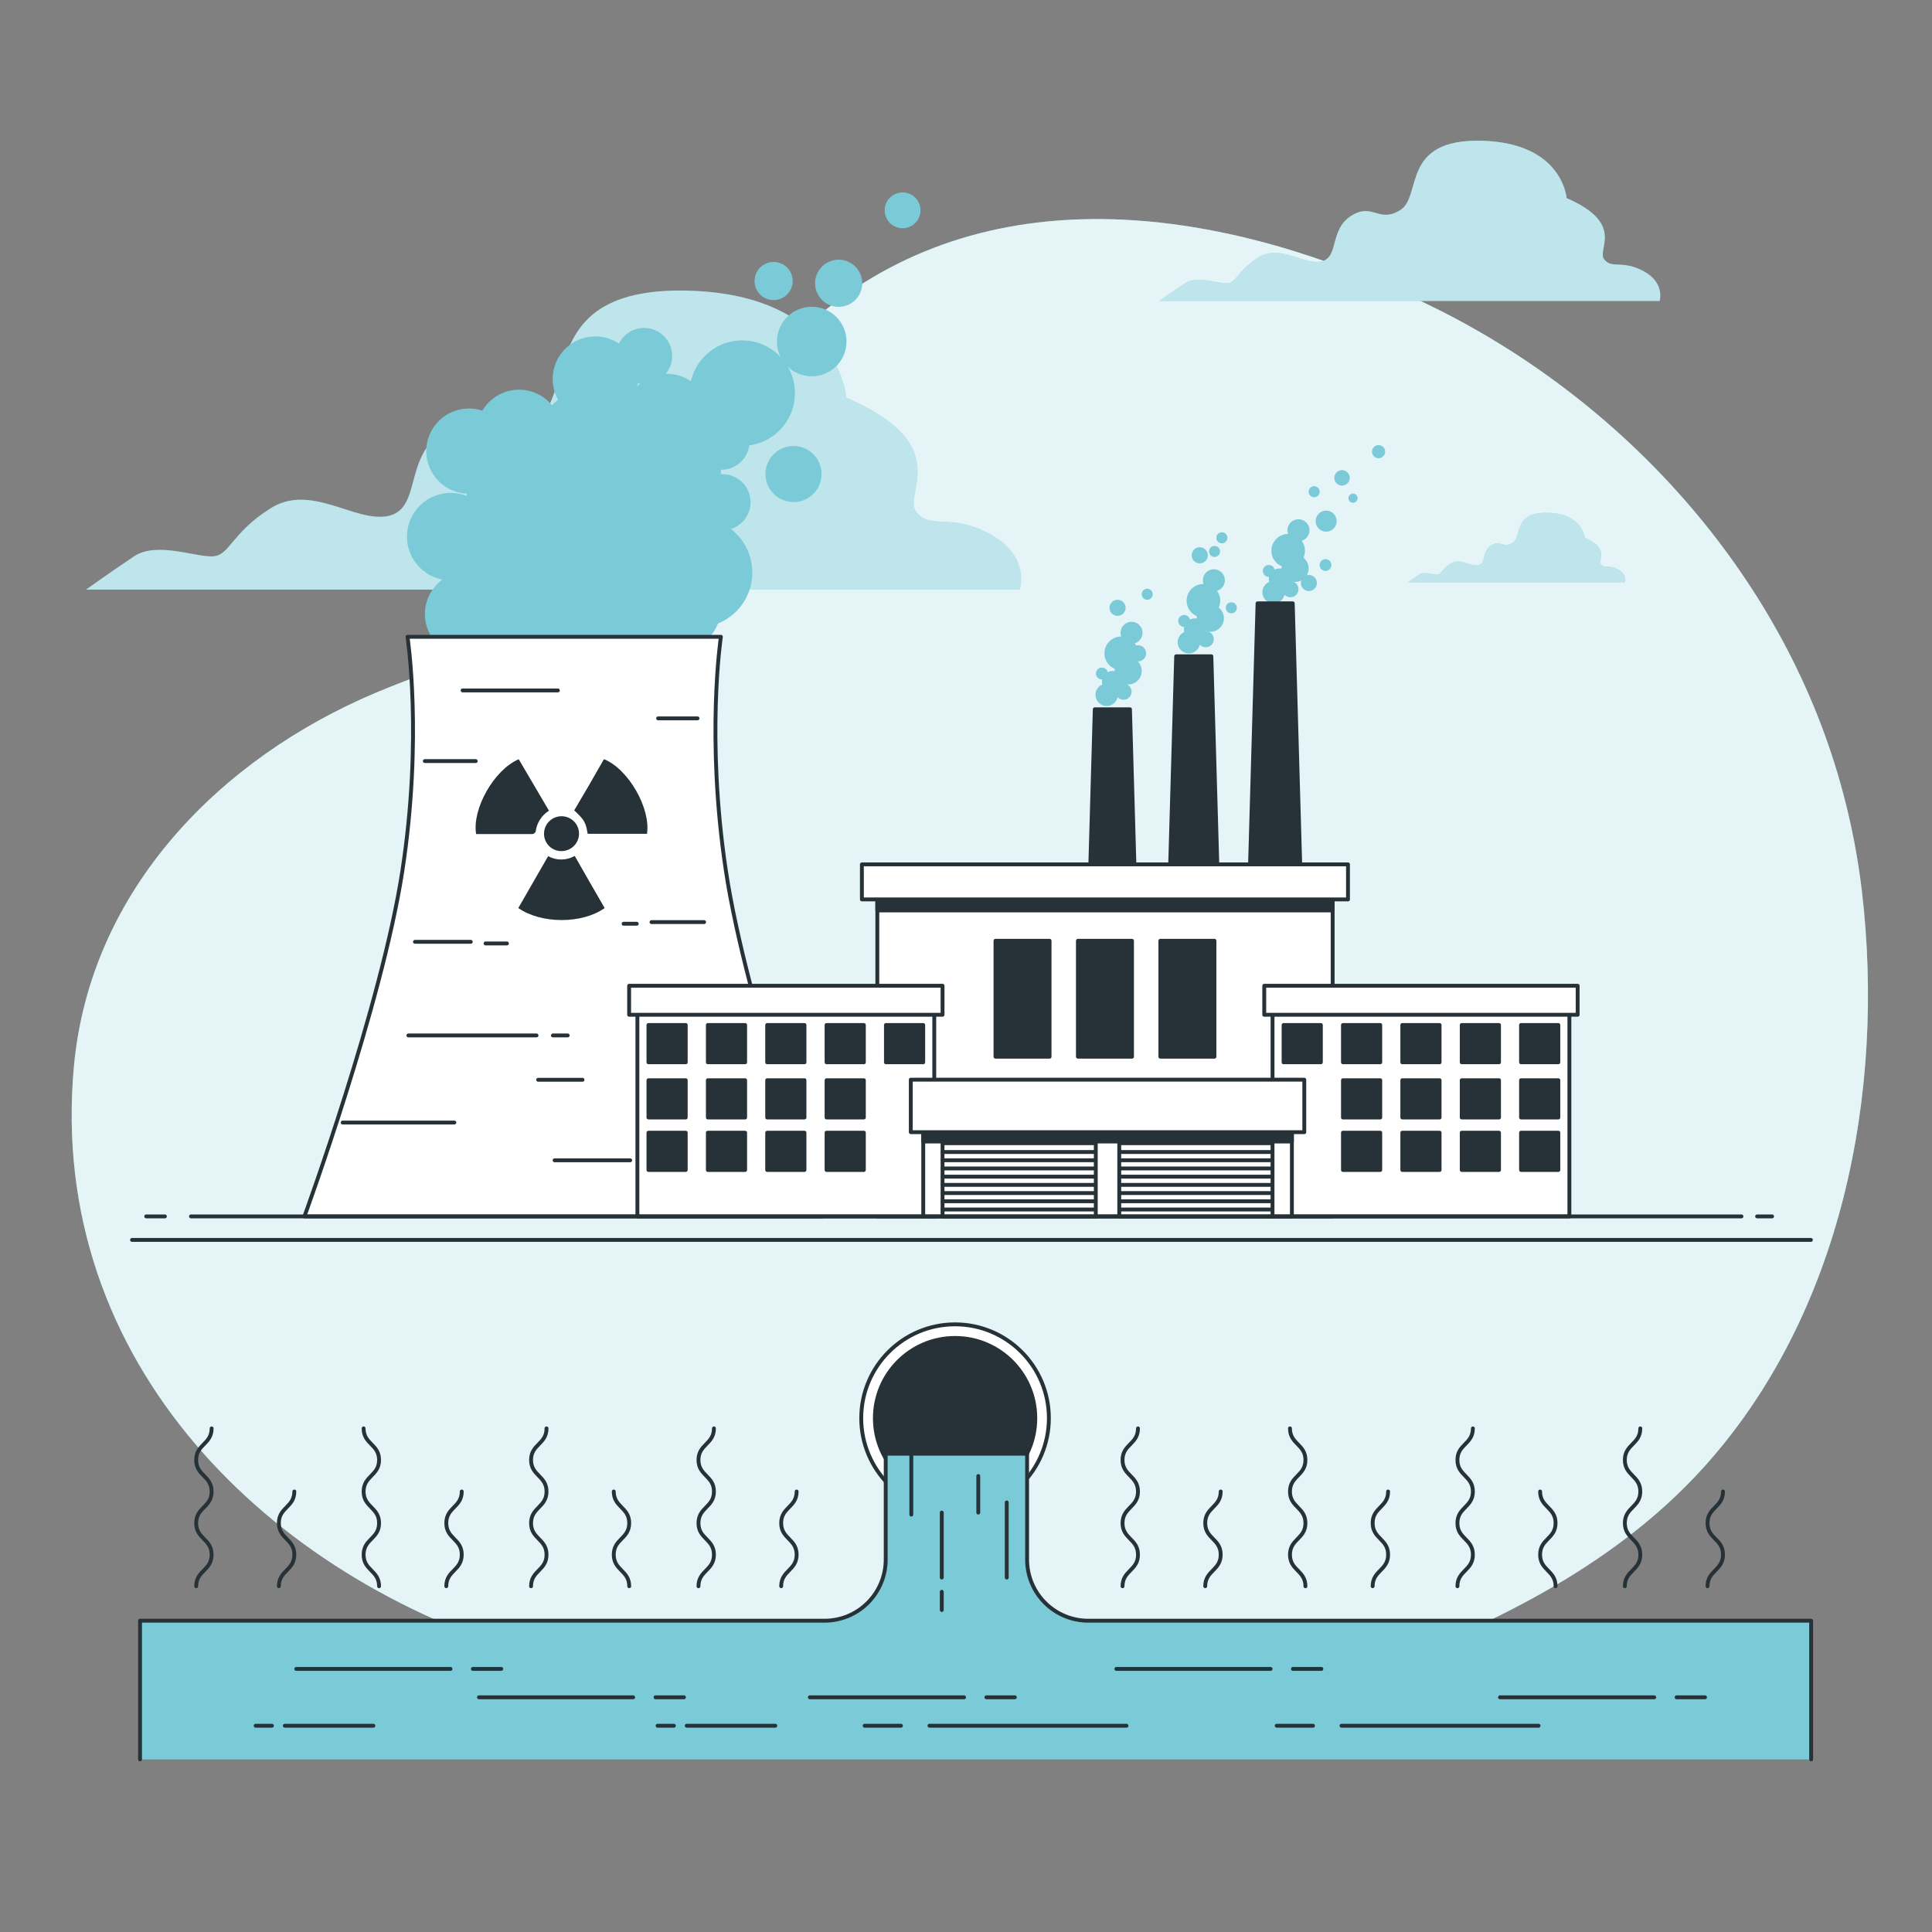 <svg width="180" height="180" viewBox="0 0 180 180" fill="none" xmlns="http://www.w3.org/2000/svg">
<rect x="0" y="0" width="180" height="180" fill="#808080" stroke="none"/>
<g id="Hazardous waste-bro 1">
<g id="freepik--background-simple--inject-146">
<path id="Vector" d="M171.721 73.908C166.45 54.022 151.759 37.76 134.029 28.861C117.109 20.369 95.534 15.739 78.859 27.421C67.882 35.104 61.391 47.776 51.286 56.466C46.264 60.786 40.875 62.064 34.989 64.552C20.65 70.603 8.403 82.8 6.884 99.385C4.364 127.105 25.334 147.024 49.252 154.105C80.857 163.465 104.692 164.261 126.875 155.988C138.395 151.69 150.167 146.16 158.681 136.76C171.562 122.551 175.681 101.88 173.467 83.012C173.101 79.94 172.518 76.897 171.721 73.908Z" fill="#7BCAD7"/>
<path id="Vector_2" opacity="0.8" d="M171.721 73.908C166.45 54.022 151.759 37.76 134.029 28.861C117.109 20.369 95.534 15.739 78.859 27.421C67.882 35.104 61.391 47.776 51.286 56.466C46.264 60.786 40.875 62.064 34.989 64.552C20.65 70.603 8.403 82.8 6.884 99.385C4.364 127.105 25.334 147.024 49.252 154.105C80.857 163.465 104.692 164.261 126.875 155.988C138.395 151.69 150.167 146.16 158.681 136.76C171.562 122.551 175.681 101.88 173.467 83.012C173.101 79.94 172.518 76.897 171.721 73.908Z" fill="white"/>
</g>
<g id="freepik--Clouds--inject-146">
<path id="Vector_3" d="M92.256 49.774C88.476 47.711 86.755 49.414 85.38 47.711C84.004 46.008 89.163 41.519 78.846 37.051C78.846 37.051 78.158 27.421 64.06 27.079C49.963 26.737 53.746 36.72 49.963 39.114C46.179 41.508 45.15 37.739 41.366 40.144C37.582 42.548 39.303 47.365 36.211 48.064C33.118 48.762 28.989 44.961 25.198 47.365C21.408 49.77 21.426 51.84 19.705 51.84C17.984 51.84 14.546 50.465 12.483 51.84C10.42 53.215 8.016 54.932 8.016 54.932H95.006C95.006 54.932 96.039 51.84 92.256 49.774Z" fill="#7BCAD7"/>
<g id="Group" opacity="0.5">
<path id="Vector_4" d="M92.256 49.773C88.476 47.711 86.755 49.413 85.38 47.711C84.004 46.008 89.163 41.519 78.846 37.051C78.846 37.051 78.158 27.421 64.06 27.079C49.963 26.737 53.746 36.72 49.963 39.114C46.179 41.508 45.15 37.739 41.366 40.144C37.582 42.548 39.303 47.365 36.211 48.063C33.118 48.762 28.989 44.96 25.198 47.365C21.408 49.77 21.426 51.84 19.705 51.84C17.984 51.84 14.546 50.465 12.483 51.84C10.42 53.215 8.016 54.932 8.016 54.932H95.006C95.006 54.932 96.039 51.84 92.256 49.773Z" fill="white"/>
</g>
<path id="Vector_5" d="M153.148 25.276C151.121 24.17 150.199 25.092 149.461 24.17C148.723 23.249 151.488 20.851 145.958 18.457C145.958 18.457 145.598 13.298 138.038 13.111C130.478 12.924 132.509 18.274 130.478 19.562C128.448 20.851 127.901 18.824 125.874 20.117C123.847 21.409 124.765 23.987 123.12 24.354C121.475 24.721 119.25 22.694 117.223 23.994C115.196 25.294 115.193 26.388 114.275 26.388C113.357 26.388 111.51 25.668 110.405 26.388C109.3 27.108 108 28.04 108 28.04H154.62C154.62 28.04 155.16 26.381 153.148 25.276Z" fill="#7BCAD7"/>
<g id="Group_2" opacity="0.5">
<path id="Vector_6" d="M153.148 25.276C151.121 24.17 150.199 25.092 149.461 24.17C148.723 23.249 151.488 20.851 145.958 18.457C145.958 18.457 145.598 13.298 138.038 13.111C130.478 12.924 132.509 18.274 130.478 19.562C128.448 20.851 127.901 18.824 125.874 20.117C123.847 21.409 124.765 23.987 123.12 24.354C121.475 24.721 119.25 22.694 117.223 23.994C115.196 25.294 115.193 26.388 114.275 26.388C113.357 26.388 111.51 25.668 110.405 26.388C109.3 27.108 108 28.04 108 28.04H154.62C154.62 28.04 155.16 26.381 153.148 25.276Z" fill="white"/>
</g>
<path id="Vector_7" d="M150.759 53.053C149.881 52.574 149.481 52.974 149.161 52.574C148.84 52.175 150.043 51.134 147.642 50.094C147.642 50.094 147.483 47.858 144.204 47.776C140.924 47.693 141.806 50.015 140.924 50.576C140.042 51.138 139.804 50.256 138.926 50.814C138.048 51.372 138.447 52.495 137.727 52.654C137.007 52.812 136.046 51.934 135.168 52.495C134.289 53.057 134.289 53.536 133.89 53.536C133.49 53.536 132.687 53.215 132.208 53.536C131.73 53.856 131.168 54.256 131.168 54.256H151.4C151.4 54.256 151.641 53.536 150.759 53.053Z" fill="#7BCAD7"/>
<g id="Group_3" opacity="0.5">
<path id="Vector_8" d="M150.759 53.053C149.881 52.575 149.481 52.974 149.161 52.575C148.84 52.175 150.043 51.135 147.642 50.094C147.642 50.094 147.483 47.858 144.204 47.776C140.924 47.693 141.806 50.015 140.924 50.577C140.042 51.138 139.804 50.256 138.926 50.814C138.048 51.372 138.447 52.495 137.727 52.654C137.007 52.812 136.046 51.934 135.168 52.495C134.289 53.057 134.289 53.536 133.89 53.536C133.49 53.536 132.687 53.215 132.208 53.536C131.73 53.856 131.168 54.256 131.168 54.256H151.4C151.4 54.256 151.641 53.536 150.759 53.053Z" fill="white"/>
</g>
</g>
<g id="freepik--hazardous-waste--inject-146">
<path id="Vector_9" d="M88.981 140.868C93.808 140.868 97.722 136.954 97.722 132.127C97.722 127.3 93.808 123.386 88.981 123.386C84.154 123.386 80.24 127.3 80.24 132.127C80.24 136.954 84.154 140.868 88.981 140.868Z" fill="white" stroke="#263238" stroke-width="0.36" stroke-linecap="round" stroke-linejoin="round"/>
<path id="Vector_10" d="M88.983 139.601C93.111 139.601 96.457 136.255 96.457 132.127C96.457 127.999 93.111 124.653 88.983 124.653C84.856 124.653 81.51 127.999 81.51 132.127C81.51 136.255 84.856 139.601 88.983 139.601Z" fill="#263238" stroke="#263238" stroke-width="0.36" stroke-linecap="round" stroke-linejoin="round"/>
<g id="Vector_11">
<path d="M168.74 163.919V150.998H101.391C99.879 150.998 98.43 150.398 97.361 149.329C96.293 148.26 95.692 146.811 95.692 145.299V135.439H82.52V145.299C82.52 146.811 81.919 148.26 80.85 149.329C79.782 150.398 78.332 150.998 76.821 150.998H13.047V163.919" fill="#7BCAD7"/>
<path d="M168.74 163.919V150.998H101.391C99.879 150.998 98.43 150.398 97.361 149.329C96.293 148.26 95.692 146.811 95.692 145.299V135.439H82.52V145.299C82.52 146.811 81.919 148.26 80.85 149.329C79.782 150.398 78.332 150.998 76.821 150.998H13.047V163.919" stroke="#263238" stroke-width="0.36" stroke-linecap="round" stroke-linejoin="round"/>
</g>
<path id="Vector_12" d="M27.6 155.488H41.974" stroke="#263238" stroke-width="0.36" stroke-linecap="round" stroke-linejoin="round"/>
<path id="Vector_13" d="M44.055 155.488H46.701" stroke="#263238" stroke-width="0.36" stroke-linecap="round" stroke-linejoin="round"/>
<path id="Vector_14" d="M104.01 155.488H118.381" stroke="#263238" stroke-width="0.36" stroke-linecap="round" stroke-linejoin="round"/>
<path id="Vector_15" d="M120.461 155.488H123.111" stroke="#263238" stroke-width="0.36" stroke-linecap="round" stroke-linejoin="round"/>
<path id="Vector_16" d="M44.623 158.134H58.994" stroke="#263238" stroke-width="0.36" stroke-linecap="round" stroke-linejoin="round"/>
<path id="Vector_17" d="M61.074 158.134H63.724" stroke="#263238" stroke-width="0.36" stroke-linecap="round" stroke-linejoin="round"/>
<path id="Vector_18" d="M75.449 158.134H89.82" stroke="#263238" stroke-width="0.36" stroke-linecap="round" stroke-linejoin="round"/>
<path id="Vector_19" d="M91.902 158.134H94.552" stroke="#263238" stroke-width="0.36" stroke-linecap="round" stroke-linejoin="round"/>
<path id="Vector_20" d="M139.752 158.134H154.123" stroke="#263238" stroke-width="0.36" stroke-linecap="round" stroke-linejoin="round"/>
<path id="Vector_21" d="M156.205 158.134H158.855" stroke="#263238" stroke-width="0.36" stroke-linecap="round" stroke-linejoin="round"/>
<path id="Vector_22" d="M34.788 160.783H26.533" stroke="#263238" stroke-width="0.36" stroke-linecap="round" stroke-linejoin="round"/>
<path id="Vector_23" d="M25.338 160.783H23.818" stroke="#263238" stroke-width="0.36" stroke-linecap="round" stroke-linejoin="round"/>
<path id="Vector_24" d="M72.235 160.783H63.98" stroke="#263238" stroke-width="0.36" stroke-linecap="round" stroke-linejoin="round"/>
<path id="Vector_25" d="M62.785 160.783H61.266" stroke="#263238" stroke-width="0.36" stroke-linecap="round" stroke-linejoin="round"/>
<path id="Vector_26" d="M104.952 160.783H86.596" stroke="#263238" stroke-width="0.36" stroke-linecap="round" stroke-linejoin="round"/>
<path id="Vector_27" d="M83.939 160.783H80.555" stroke="#263238" stroke-width="0.36" stroke-linecap="round" stroke-linejoin="round"/>
<path id="Vector_28" d="M143.344 160.783H124.984" stroke="#263238" stroke-width="0.36" stroke-linecap="round" stroke-linejoin="round"/>
<path id="Vector_29" d="M122.33 160.783H118.949" stroke="#263238" stroke-width="0.36" stroke-linecap="round" stroke-linejoin="round"/>
<path id="Vector_30" d="M84.906 135.63V141.113" stroke="#263238" stroke-width="0.36" stroke-linecap="round" stroke-linejoin="round"/>
<path id="Vector_31" d="M87.742 148.302V150.001" stroke="#263238" stroke-width="0.36" stroke-linecap="round" stroke-linejoin="round"/>
<path id="Vector_32" d="M87.742 140.925V146.977" stroke="#263238" stroke-width="0.36" stroke-linecap="round" stroke-linejoin="round"/>
<path id="Vector_33" d="M91.144 137.52V140.925" stroke="#263238" stroke-width="0.36" stroke-linecap="round" stroke-linejoin="round"/>
<path id="Vector_34" d="M93.795 139.979V146.977" stroke="#263238" stroke-width="0.36" stroke-linecap="round" stroke-linejoin="round"/>
<path id="Vector_35" d="M19.717 133.081C19.717 134.553 18.277 134.553 18.277 136.022C18.277 137.491 19.717 137.495 19.717 138.963C19.717 140.432 18.277 140.432 18.277 141.905C18.277 143.377 19.717 143.373 19.717 144.846C19.717 146.318 18.277 146.318 18.277 147.787" stroke="#263238" stroke-width="0.36" stroke-linecap="round" stroke-linejoin="round"/>
<path id="Vector_36" d="M27.422 138.96C27.422 140.429 25.982 140.429 25.982 141.901C25.982 143.373 27.422 143.37 27.422 144.842C27.422 146.315 25.982 146.315 25.982 147.783" stroke="#263238" stroke-width="0.36" stroke-linecap="round" stroke-linejoin="round"/>
<path id="Vector_37" d="M33.877 133.081C33.877 134.553 35.317 134.553 35.317 136.022C35.317 137.491 33.877 137.495 33.877 138.963C33.877 140.432 35.317 140.432 35.317 141.905C35.317 143.377 33.877 143.373 33.877 144.846C33.877 146.318 35.317 146.318 35.317 147.787" stroke="#263238" stroke-width="0.36" stroke-linecap="round" stroke-linejoin="round"/>
<path id="Vector_38" d="M43.02 138.96C43.02 140.429 41.58 140.429 41.58 141.901C41.58 143.373 43.02 143.37 43.02 144.842C43.02 146.315 41.58 146.315 41.58 147.783" stroke="#263238" stroke-width="0.36" stroke-linecap="round" stroke-linejoin="round"/>
<path id="Vector_39" d="M50.919 133.081C50.919 134.553 49.478 134.553 49.478 136.022C49.478 137.491 50.919 137.495 50.919 138.963C50.919 140.432 49.478 140.432 49.478 141.905C49.478 143.377 50.919 143.373 50.919 144.846C50.919 146.318 49.478 146.318 49.478 147.787" stroke="#263238" stroke-width="0.36" stroke-linecap="round" stroke-linejoin="round"/>
<path id="Vector_40" d="M57.182 138.96C57.182 140.429 58.622 140.429 58.622 141.901C58.622 143.373 57.182 143.37 57.182 144.842C57.182 146.315 58.622 146.315 58.622 147.783" stroke="#263238" stroke-width="0.36" stroke-linecap="round" stroke-linejoin="round"/>
<path id="Vector_41" d="M66.516 133.081C66.516 134.553 65.076 134.553 65.076 136.022C65.076 137.491 66.516 137.495 66.516 138.963C66.516 140.432 65.076 140.432 65.076 141.905C65.076 143.377 66.516 143.373 66.516 144.846C66.516 146.318 65.076 146.318 65.076 147.787" stroke="#263238" stroke-width="0.36" stroke-linecap="round" stroke-linejoin="round"/>
<path id="Vector_42" d="M74.221 138.96C74.221 140.429 72.781 140.429 72.781 141.901C72.781 143.373 74.221 143.37 74.221 144.842C74.221 146.315 72.781 146.315 72.781 147.783" stroke="#263238" stroke-width="0.36" stroke-linecap="round" stroke-linejoin="round"/>
<path id="Vector_43" d="M106.024 133.081C106.024 134.553 104.584 134.553 104.584 136.022C104.584 137.491 106.024 137.495 106.024 138.963C106.024 140.432 104.584 140.432 104.584 141.905C104.584 143.377 106.024 143.373 106.024 144.846C106.024 146.318 104.584 146.318 104.584 147.787" stroke="#263238" stroke-width="0.36" stroke-linecap="round" stroke-linejoin="round"/>
<path id="Vector_44" d="M113.729 138.96C113.729 140.429 112.289 140.429 112.289 141.901C112.289 143.373 113.729 143.37 113.729 144.842C113.729 146.315 112.289 146.315 112.289 147.783" stroke="#263238" stroke-width="0.36" stroke-linecap="round" stroke-linejoin="round"/>
<path id="Vector_45" d="M120.184 133.081C120.184 134.553 121.624 134.553 121.624 136.022C121.624 137.491 120.184 137.495 120.184 138.963C120.184 140.432 121.624 140.432 121.624 141.905C121.624 143.377 120.184 143.373 120.184 144.846C120.184 146.318 121.624 146.318 121.624 147.787" stroke="#263238" stroke-width="0.36" stroke-linecap="round" stroke-linejoin="round"/>
<path id="Vector_46" d="M129.327 138.96C129.327 140.429 127.887 140.429 127.887 141.901C127.887 143.373 129.327 143.37 129.327 144.842C129.327 146.315 127.887 146.315 127.887 147.783" stroke="#263238" stroke-width="0.36" stroke-linecap="round" stroke-linejoin="round"/>
<path id="Vector_47" d="M137.225 133.081C137.225 134.553 135.785 134.553 135.785 136.022C135.785 137.491 137.225 137.495 137.225 138.963C137.225 140.432 135.785 140.432 135.785 141.905C135.785 143.377 137.225 143.373 137.225 144.846C137.225 146.318 135.785 146.318 135.785 147.787" stroke="#263238" stroke-width="0.36" stroke-linecap="round" stroke-linejoin="round"/>
<path id="Vector_48" d="M143.488 138.96C143.488 140.429 144.928 140.429 144.928 141.901C144.928 143.373 143.488 143.37 143.488 144.842C143.488 146.315 144.928 146.315 144.928 147.783" stroke="#263238" stroke-width="0.36" stroke-linecap="round" stroke-linejoin="round"/>
<path id="Vector_49" d="M152.823 133.081C152.823 134.553 151.383 134.553 151.383 136.022C151.383 137.491 152.823 137.495 152.823 138.963C152.823 140.432 151.383 140.432 151.383 141.905C151.383 143.377 152.823 143.373 152.823 144.846C152.823 146.318 151.383 146.318 151.383 147.787" stroke="#263238" stroke-width="0.36" stroke-linecap="round" stroke-linejoin="round"/>
<path id="Vector_50" d="M160.528 138.96C160.528 140.429 159.088 140.429 159.088 141.901C159.088 143.373 160.528 143.37 160.528 144.842C160.528 146.315 159.088 146.315 159.088 147.783" stroke="#263238" stroke-width="0.36" stroke-linecap="round" stroke-linejoin="round"/>
</g>
<g id="freepik--Factory--inject-146">
<path id="Vector_51" d="M52.542 64.732C57.39 64.732 61.319 60.802 61.319 55.955C61.319 51.108 57.39 47.178 52.542 47.178C47.695 47.178 43.766 51.108 43.766 55.955C43.766 60.802 47.695 64.732 52.542 64.732Z" fill="#7BCAD7"/>
<path id="Vector_52" d="M43.541 53.766C45.623 52.911 46.617 50.53 45.761 48.448C44.906 46.366 42.525 45.372 40.443 46.228C38.361 47.083 37.367 49.464 38.223 51.546C39.078 53.628 41.459 54.622 43.541 53.766Z" fill="#7BCAD7"/>
<path id="Vector_53" d="M58.95 45.023C60.99 42.983 60.99 39.675 58.95 37.635C56.91 35.595 53.603 35.595 51.563 37.635C49.523 39.675 49.523 42.983 51.563 45.023C53.603 47.062 56.91 47.062 58.95 45.023Z" fill="#7BCAD7"/>
<path id="Vector_54" d="M52.221 41.184C52.723 39.049 51.399 36.911 49.264 36.41C47.129 35.908 44.992 37.232 44.49 39.367C43.989 41.502 45.313 43.639 47.448 44.141C49.583 44.642 51.72 43.318 52.221 41.184Z" fill="#7BCAD7"/>
<path id="Vector_55" d="M43.686 46.001C45.879 46.001 47.656 44.223 47.656 42.03C47.656 39.837 45.879 38.059 43.686 38.059C41.493 38.059 39.715 39.837 39.715 42.03C39.715 44.223 41.493 46.001 43.686 46.001Z" fill="#7BCAD7"/>
<path id="Vector_56" d="M55.461 39.283C57.654 39.283 59.432 37.505 59.432 35.312C59.432 33.12 57.654 31.342 55.461 31.342C53.268 31.342 51.49 33.12 51.49 35.312C51.49 37.505 53.268 39.283 55.461 39.283Z" fill="#7BCAD7"/>
<path id="Vector_57" d="M63.196 51.566C65.043 51.566 66.54 50.069 66.54 48.222C66.54 46.375 65.043 44.878 63.196 44.878C61.349 44.878 59.852 46.375 59.852 48.222C59.852 50.069 61.349 51.566 63.196 51.566Z" fill="#7BCAD7"/>
<path id="Vector_58" d="M69.153 41.537C71.865 41.537 74.063 39.338 74.063 36.627C74.063 33.914 71.865 31.716 69.153 31.716C66.441 31.716 64.242 33.914 64.242 36.627C64.242 39.338 66.441 41.537 69.153 41.537Z" fill="#7BCAD7"/>
<path id="Vector_59" d="M80.332 26.388C80.332 26.823 80.204 27.248 79.963 27.61C79.722 27.971 79.379 28.253 78.978 28.42C78.576 28.587 78.134 28.63 77.708 28.546C77.282 28.461 76.89 28.252 76.583 27.945C76.275 27.637 76.066 27.245 75.981 26.819C75.897 26.393 75.941 25.951 76.107 25.55C76.274 25.148 76.556 24.805 76.918 24.564C77.279 24.323 77.704 24.195 78.139 24.196C78.427 24.196 78.712 24.252 78.978 24.363C79.244 24.473 79.486 24.634 79.689 24.838C79.893 25.041 80.054 25.283 80.165 25.549C80.275 25.815 80.332 26.1 80.332 26.388Z" fill="#7BCAD7"/>
<path id="Vector_60" d="M73.854 26.179C73.854 26.531 73.751 26.876 73.555 27.169C73.36 27.462 73.083 27.69 72.757 27.825C72.432 27.96 72.075 27.996 71.729 27.927C71.384 27.859 71.067 27.689 70.818 27.44C70.569 27.191 70.399 26.874 70.331 26.529C70.262 26.184 70.298 25.826 70.433 25.501C70.568 25.175 70.796 24.898 71.09 24.703C71.382 24.508 71.727 24.404 72.079 24.404C72.312 24.404 72.543 24.45 72.758 24.54C72.973 24.629 73.169 24.759 73.334 24.924C73.499 25.089 73.629 25.285 73.719 25.5C73.808 25.715 73.854 25.946 73.854 26.179Z" fill="#7BCAD7"/>
<path id="Vector_61" d="M85.763 19.598C85.762 19.929 85.663 20.251 85.479 20.526C85.295 20.8 85.034 21.013 84.729 21.139C84.424 21.265 84.088 21.298 83.764 21.233C83.44 21.168 83.143 21.009 82.91 20.775C82.677 20.541 82.518 20.243 82.454 19.919C82.389 19.596 82.423 19.26 82.549 18.955C82.676 18.65 82.89 18.389 83.165 18.206C83.439 18.022 83.762 17.924 84.092 17.924C84.312 17.924 84.529 17.968 84.732 18.052C84.935 18.136 85.12 18.259 85.275 18.415C85.43 18.57 85.553 18.755 85.637 18.958C85.72 19.161 85.763 19.379 85.763 19.598Z" fill="#7BCAD7"/>
<path id="Vector_62" d="M75.627 35.06C77.416 35.06 78.867 33.61 78.867 31.82C78.867 30.031 77.416 28.58 75.627 28.58C73.837 28.58 72.387 30.031 72.387 31.82C72.387 33.61 73.837 35.06 75.627 35.06Z" fill="#7BCAD7"/>
<path id="Vector_63" d="M62.154 42.602C64.301 42.602 66.042 40.862 66.042 38.714C66.042 36.567 64.301 34.826 62.154 34.826C60.006 34.826 58.266 36.567 58.266 38.714C58.266 40.862 60.006 42.602 62.154 42.602Z" fill="#7BCAD7"/>
<path id="Vector_64" d="M67.313 49.407C68.756 49.407 69.926 48.236 69.926 46.793C69.926 45.349 68.756 44.179 67.313 44.179C65.869 44.179 64.699 45.349 64.699 46.793C64.699 48.236 65.869 49.407 67.313 49.407Z" fill="#7BCAD7"/>
<path id="Vector_65" d="M67.215 43.762C68.659 43.762 69.829 42.592 69.829 41.148C69.829 39.705 68.659 38.534 67.215 38.534C65.772 38.534 64.602 39.705 64.602 41.148C64.602 42.592 65.772 43.762 67.215 43.762Z" fill="#7BCAD7"/>
<path id="Vector_66" d="M73.93 46.779C75.374 46.779 76.544 45.608 76.544 44.165C76.544 42.721 75.374 41.551 73.93 41.551C72.487 41.551 71.316 42.721 71.316 44.165C71.316 45.608 72.487 46.779 73.93 46.779Z" fill="#7BCAD7"/>
<path id="Vector_67" d="M60.01 35.78C61.453 35.78 62.624 34.61 62.624 33.167C62.624 31.723 61.453 30.553 60.01 30.553C58.567 30.553 57.397 31.723 57.397 33.167C57.397 34.61 58.567 35.78 60.01 35.78Z" fill="#7BCAD7"/>
<path id="Vector_68" d="M53.931 48.128C54.4 45.223 52.426 42.488 49.521 42.019C46.616 41.55 43.88 43.525 43.412 46.429C42.943 49.334 44.917 52.069 47.822 52.538C50.727 53.007 53.462 51.033 53.931 48.128Z" fill="#7BCAD7"/>
<path id="Vector_69" d="M67.126 44.496C67.432 42.616 66.156 40.844 64.276 40.538C62.396 40.232 60.624 41.507 60.318 43.387C60.012 45.267 61.288 47.039 63.168 47.346C65.048 47.652 66.82 46.376 67.126 44.496Z" fill="#7BCAD7"/>
<path id="Vector_70" d="M60.897 54.285C63.782 54.285 66.121 51.946 66.121 49.061C66.121 46.176 63.782 43.837 60.897 43.837C58.013 43.837 55.674 46.176 55.674 49.061C55.674 51.946 58.013 54.285 60.897 54.285Z" fill="#7BCAD7"/>
<path id="Vector_71" d="M54.524 56.999C58.044 56.999 60.896 54.146 60.896 50.627C60.896 47.108 58.044 44.255 54.524 44.255C51.005 44.255 48.152 47.108 48.152 50.627C48.152 54.146 51.005 56.999 54.524 56.999Z" fill="#7BCAD7"/>
<path id="Vector_72" d="M63.298 60.548C65.432 60.548 67.161 58.819 67.161 56.686C67.161 54.552 65.432 52.823 63.298 52.823C61.165 52.823 59.435 54.552 59.435 56.686C59.435 58.819 61.165 60.548 63.298 60.548Z" fill="#7BCAD7"/>
<path id="Vector_73" d="M43.555 61.178C45.748 61.178 47.526 59.401 47.526 57.208C47.526 55.015 45.748 53.237 43.555 53.237C41.362 53.237 39.584 55.015 39.584 57.208C39.584 59.401 41.362 61.178 43.555 61.178Z" fill="#7BCAD7"/>
<path id="Vector_74" d="M63.328 43.258C63.7 41.685 62.727 40.108 61.155 39.735C59.582 39.363 58.005 40.336 57.632 41.908C57.259 43.481 58.232 45.059 59.805 45.431C61.378 45.804 62.955 44.831 63.328 43.258Z" fill="#7BCAD7"/>
<path id="Vector_75" d="M64.971 58.461C67.798 58.461 70.09 56.169 70.09 53.341C70.09 50.514 67.798 48.222 64.971 48.222C62.144 48.222 59.852 50.514 59.852 53.341C59.852 56.169 62.144 58.461 64.971 58.461Z" fill="#7BCAD7"/>
<path id="Vector_76" d="M67.636 81.169C65.749 68.688 67.164 59.328 67.164 59.328H37.965C37.965 59.328 39.404 68.688 37.482 81.169C35.56 93.65 28.363 113.328 28.363 113.328H76.603C76.603 113.328 69.522 93.65 67.636 81.169Z" fill="white" stroke="#263238" stroke-width="0.36" stroke-linecap="round" stroke-linejoin="round"/>
<path id="Vector_77" d="M56.335 84.6C54.251 86.091 50.428 86.094 48.289 84.6C49.207 83.009 50.125 81.407 51.068 79.769C51.449 79.977 51.876 80.083 52.31 80.079C52.743 80.075 53.169 79.959 53.545 79.744C54.495 81.414 55.417 83.016 56.335 84.6Z" fill="#263238"/>
<path id="Vector_78" d="M54.751 77.684C54.571 76.604 54.463 76.414 53.498 75.499C53.959 74.714 54.43 73.922 54.895 73.123C55.359 72.324 55.816 71.521 56.27 70.729C58.538 71.636 60.64 75.301 60.28 77.684H54.751Z" fill="#263238"/>
<path id="Vector_79" d="M48.329 70.737C49.257 72.32 50.193 73.912 51.147 75.532C50.81 75.742 50.523 76.025 50.309 76.36C50.094 76.695 49.958 77.074 49.909 77.468C49.885 77.529 49.846 77.583 49.795 77.624C49.745 77.666 49.685 77.694 49.621 77.706C47.861 77.706 46.104 77.706 44.358 77.706C43.969 75.344 46.043 71.709 48.329 70.737Z" fill="#263238"/>
<path id="Vector_80" d="M52.342 79.294C52.128 79.3 51.916 79.263 51.717 79.187C51.517 79.11 51.335 78.995 51.181 78.847C51.027 78.699 50.904 78.522 50.819 78.326C50.734 78.13 50.689 77.919 50.686 77.706C50.682 77.492 50.721 77.279 50.799 77.08C50.877 76.88 50.994 76.698 51.143 76.544C51.292 76.39 51.469 76.267 51.666 76.182C51.862 76.096 52.074 76.05 52.288 76.046C52.502 76.043 52.715 76.081 52.914 76.159C53.113 76.238 53.295 76.355 53.449 76.504C53.603 76.652 53.727 76.83 53.812 77.026C53.898 77.223 53.944 77.434 53.947 77.648C53.951 78.079 53.785 78.494 53.484 78.802C53.183 79.11 52.772 79.287 52.342 79.294Z" fill="#263238"/>
<path id="Vector_81" d="M31.924 104.584H42.331" stroke="#263238" stroke-width="0.36" stroke-linecap="round" stroke-linejoin="round"/>
<path id="Vector_82" d="M54.272 100.602H50.139" stroke="#263238" stroke-width="0.36" stroke-linecap="round" stroke-linejoin="round"/>
<path id="Vector_83" d="M38.049 96.469H49.986" stroke="#263238" stroke-width="0.36" stroke-linecap="round" stroke-linejoin="round"/>
<path id="Vector_84" d="M65.599 85.91H60.699" stroke="#263238" stroke-width="0.36" stroke-linecap="round" stroke-linejoin="round"/>
<path id="Vector_85" d="M64.987 66.928H61.315" stroke="#263238" stroke-width="0.36" stroke-linecap="round" stroke-linejoin="round"/>
<path id="Vector_86" d="M39.578 70.909H44.323" stroke="#263238" stroke-width="0.36" stroke-linecap="round" stroke-linejoin="round"/>
<path id="Vector_87" d="M59.324 86.062H58.1" stroke="#263238" stroke-width="0.36" stroke-linecap="round" stroke-linejoin="round"/>
<path id="Vector_88" d="M51.514 96.469H52.892" stroke="#263238" stroke-width="0.36" stroke-linecap="round" stroke-linejoin="round"/>
<path id="Vector_89" d="M38.66 87.746H43.862" stroke="#263238" stroke-width="0.36" stroke-linecap="round" stroke-linejoin="round"/>
<path id="Vector_90" d="M45.24 87.898H47.231" stroke="#263238" stroke-width="0.36" stroke-linecap="round" stroke-linejoin="round"/>
<path id="Vector_91" d="M58.712 108.104H51.67" stroke="#263238" stroke-width="0.36" stroke-linecap="round" stroke-linejoin="round"/>
<path id="Vector_92" d="M51.977 64.325H43.1" stroke="#263238" stroke-width="0.36" stroke-linecap="round" stroke-linejoin="round"/>
<path id="Vector_93" d="M106.782 60.865C106.783 61.014 106.739 61.16 106.657 61.284C106.575 61.408 106.458 61.505 106.32 61.563C106.183 61.62 106.031 61.636 105.885 61.607C105.739 61.579 105.605 61.507 105.499 61.402C105.393 61.297 105.321 61.163 105.292 61.017C105.263 60.871 105.277 60.719 105.334 60.582C105.391 60.444 105.488 60.326 105.611 60.243C105.735 60.161 105.881 60.117 106.03 60.117C106.229 60.117 106.419 60.195 106.56 60.336C106.701 60.476 106.781 60.666 106.782 60.865Z" fill="#7BCAD7"/>
<path id="Vector_94" d="M103.106 65.776C103.683 65.776 104.15 65.308 104.15 64.732C104.15 64.155 103.683 63.688 103.106 63.688C102.53 63.688 102.062 64.155 102.062 64.732C102.062 65.308 102.53 65.776 103.106 65.776Z" fill="#7BCAD7"/>
<path id="Vector_95" d="M104.464 62.431C105.329 62.431 106.03 61.73 106.03 60.865C106.03 60 105.329 59.299 104.464 59.299C103.6 59.299 102.898 60 102.898 60.865C102.898 61.73 103.6 62.431 104.464 62.431Z" fill="#7BCAD7"/>
<path id="Vector_96" d="M105.425 64.44C105.425 64.589 105.381 64.735 105.298 64.859C105.215 64.982 105.097 65.079 104.959 65.136C104.822 65.192 104.67 65.207 104.524 65.178C104.378 65.148 104.244 65.076 104.139 64.971C104.034 64.865 103.963 64.731 103.934 64.585C103.905 64.439 103.921 64.287 103.978 64.15C104.036 64.012 104.133 63.895 104.257 63.813C104.381 63.731 104.527 63.687 104.676 63.688C104.775 63.688 104.872 63.707 104.963 63.745C105.054 63.783 105.137 63.838 105.207 63.908C105.276 63.978 105.331 64.061 105.369 64.153C105.406 64.244 105.425 64.341 105.425 64.44Z" fill="#7BCAD7"/>
<path id="Vector_97" d="M103.216 62.745C103.217 62.854 103.185 62.962 103.125 63.053C103.064 63.145 102.978 63.217 102.876 63.259C102.775 63.302 102.664 63.313 102.556 63.292C102.448 63.271 102.349 63.219 102.271 63.141C102.193 63.064 102.14 62.965 102.118 62.858C102.097 62.75 102.107 62.638 102.149 62.537C102.191 62.435 102.262 62.349 102.353 62.287C102.445 62.226 102.552 62.194 102.662 62.194C102.808 62.194 102.949 62.252 103.053 62.355C103.156 62.458 103.215 62.598 103.216 62.745Z" fill="#7BCAD7"/>
<path id="Vector_98" d="M106.45 58.957C106.45 59.16 106.39 59.358 106.278 59.527C106.165 59.696 106.005 59.827 105.817 59.905C105.63 59.983 105.423 60.003 105.224 59.963C105.025 59.924 104.842 59.826 104.699 59.683C104.555 59.539 104.458 59.356 104.418 59.157C104.379 58.958 104.399 58.752 104.477 58.565C104.554 58.377 104.686 58.217 104.854 58.104C105.023 57.991 105.222 57.931 105.424 57.931C105.696 57.932 105.957 58.041 106.149 58.233C106.341 58.425 106.449 58.685 106.45 58.957Z" fill="#7BCAD7"/>
<path id="Vector_99" d="M107.399 55.364C107.399 55.466 107.368 55.566 107.312 55.651C107.255 55.736 107.174 55.801 107.08 55.84C106.986 55.879 106.882 55.889 106.782 55.869C106.682 55.849 106.59 55.8 106.519 55.727C106.447 55.655 106.398 55.563 106.379 55.463C106.359 55.362 106.37 55.259 106.409 55.165C106.449 55.071 106.515 54.991 106.601 54.935C106.686 54.879 106.786 54.849 106.888 54.85C107.023 54.851 107.153 54.905 107.249 55.002C107.345 55.098 107.399 55.228 107.399 55.364Z" fill="#7BCAD7"/>
<path id="Vector_100" d="M104.871 56.628C104.871 56.776 104.827 56.921 104.744 57.044C104.662 57.167 104.545 57.263 104.408 57.32C104.272 57.377 104.121 57.391 103.976 57.362C103.831 57.334 103.697 57.262 103.592 57.158C103.488 57.053 103.416 56.919 103.387 56.774C103.359 56.629 103.373 56.478 103.43 56.342C103.487 56.205 103.583 56.088 103.706 56.005C103.829 55.923 103.974 55.879 104.122 55.879C104.32 55.879 104.511 55.958 104.651 56.099C104.792 56.239 104.871 56.429 104.871 56.628Z" fill="#7BCAD7"/>
<path id="Vector_101" d="M106.373 62.51C106.373 62.76 106.299 63.005 106.16 63.212C106.021 63.42 105.824 63.582 105.593 63.678C105.362 63.773 105.108 63.798 104.863 63.75C104.618 63.701 104.393 63.581 104.216 63.404C104.039 63.227 103.919 63.002 103.87 62.757C103.821 62.512 103.846 62.258 103.942 62.027C104.038 61.796 104.199 61.599 104.407 61.46C104.615 61.321 104.859 61.247 105.109 61.247C105.444 61.247 105.766 61.38 106.003 61.617C106.24 61.854 106.373 62.175 106.373 62.51Z" fill="#7BCAD7"/>
<path id="Vector_102" d="M104.678 63.515C104.679 63.714 104.62 63.91 104.51 64.076C104.4 64.242 104.242 64.372 104.058 64.449C103.874 64.526 103.671 64.546 103.476 64.508C103.28 64.469 103.1 64.373 102.959 64.233C102.817 64.092 102.721 63.912 102.682 63.717C102.643 63.521 102.662 63.318 102.738 63.134C102.815 62.949 102.944 62.792 103.11 62.681C103.276 62.57 103.471 62.511 103.67 62.511C103.937 62.511 104.193 62.616 104.382 62.804C104.571 62.993 104.677 63.248 104.678 63.515Z" fill="#7BCAD7"/>
<path id="Vector_103" d="M111.809 59.836C111.809 60.042 111.747 60.244 111.633 60.416C111.518 60.587 111.355 60.721 111.164 60.8C110.973 60.879 110.764 60.9 110.561 60.86C110.359 60.819 110.172 60.72 110.026 60.574C109.88 60.428 109.781 60.242 109.741 60.039C109.7 59.837 109.721 59.627 109.8 59.436C109.879 59.245 110.013 59.082 110.185 58.968C110.356 58.853 110.558 58.792 110.765 58.792C111.042 58.792 111.307 58.902 111.503 59.097C111.699 59.293 111.809 59.559 111.809 59.836Z" fill="#7BCAD7"/>
<path id="Vector_104" d="M113.687 55.969C113.687 56.279 113.595 56.582 113.423 56.839C113.251 57.097 113.006 57.297 112.72 57.416C112.434 57.535 112.119 57.566 111.815 57.505C111.511 57.445 111.232 57.295 111.013 57.077C110.794 56.858 110.645 56.578 110.585 56.275C110.524 55.971 110.555 55.656 110.674 55.37C110.792 55.084 110.993 54.839 111.251 54.667C111.508 54.495 111.811 54.403 112.121 54.403C112.536 54.403 112.934 54.568 113.228 54.862C113.522 55.156 113.687 55.554 113.687 55.969Z" fill="#7BCAD7"/>
<path id="Vector_105" d="M113.083 59.548C113.084 59.697 113.04 59.843 112.958 59.967C112.875 60.091 112.758 60.188 112.62 60.246C112.482 60.303 112.331 60.318 112.185 60.289C112.038 60.261 111.904 60.189 111.798 60.083C111.693 59.978 111.621 59.843 111.592 59.697C111.563 59.551 111.579 59.399 111.636 59.262C111.693 59.124 111.79 59.007 111.915 58.924C112.039 58.842 112.185 58.798 112.334 58.799C112.532 58.8 112.722 58.879 112.863 59.019C113.003 59.16 113.082 59.349 113.083 59.548Z" fill="#7BCAD7"/>
<path id="Vector_106" d="M110.88 57.852C110.88 57.962 110.848 58.069 110.787 58.16C110.726 58.252 110.639 58.323 110.537 58.365C110.436 58.406 110.324 58.417 110.216 58.395C110.109 58.374 110.01 58.321 109.933 58.243C109.855 58.165 109.803 58.066 109.782 57.958C109.761 57.85 109.772 57.739 109.815 57.637C109.857 57.536 109.929 57.45 110.021 57.389C110.112 57.329 110.22 57.297 110.329 57.298C110.402 57.298 110.474 57.312 110.541 57.34C110.608 57.368 110.669 57.409 110.72 57.46C110.771 57.512 110.812 57.573 110.839 57.64C110.867 57.707 110.881 57.779 110.88 57.852Z" fill="#7BCAD7"/>
<path id="Vector_107" d="M114.12 54.061C114.12 54.264 114.06 54.463 113.947 54.631C113.835 54.8 113.674 54.931 113.487 55.009C113.3 55.087 113.093 55.107 112.894 55.068C112.695 55.028 112.512 54.93 112.369 54.787C112.225 54.643 112.128 54.461 112.088 54.261C112.048 54.062 112.069 53.856 112.146 53.669C112.224 53.481 112.356 53.321 112.524 53.208C112.693 53.095 112.891 53.035 113.094 53.035C113.366 53.035 113.627 53.143 113.82 53.336C114.012 53.528 114.12 53.789 114.12 54.061Z" fill="#7BCAD7"/>
<path id="Vector_108" d="M114.718 57.143C115.002 57.143 115.233 56.912 115.233 56.628C115.233 56.344 115.002 56.113 114.718 56.113C114.434 56.113 114.203 56.344 114.203 56.628C114.203 56.912 114.434 57.143 114.718 57.143Z" fill="#7BCAD7"/>
<path id="Vector_109" d="M114.352 50.108C114.352 50.21 114.322 50.31 114.265 50.395C114.208 50.48 114.128 50.545 114.033 50.584C113.939 50.623 113.835 50.633 113.735 50.613C113.635 50.593 113.544 50.544 113.472 50.471C113.4 50.399 113.351 50.307 113.332 50.207C113.312 50.107 113.323 50.003 113.362 49.909C113.402 49.815 113.469 49.735 113.554 49.679C113.639 49.623 113.739 49.593 113.841 49.594C113.908 49.594 113.975 49.607 114.037 49.633C114.099 49.659 114.156 49.697 114.203 49.745C114.251 49.792 114.289 49.849 114.314 49.912C114.339 49.974 114.352 50.041 114.352 50.108Z" fill="#7BCAD7"/>
<path id="Vector_110" d="M113.672 51.372C113.673 51.474 113.643 51.574 113.587 51.659C113.531 51.744 113.451 51.811 113.357 51.85C113.263 51.89 113.159 51.9 113.059 51.881C112.959 51.861 112.867 51.813 112.795 51.741C112.722 51.669 112.673 51.577 112.653 51.477C112.633 51.377 112.643 51.274 112.681 51.179C112.72 51.085 112.786 51.005 112.871 50.948C112.956 50.891 113.055 50.861 113.157 50.861C113.293 50.861 113.424 50.915 113.52 51.01C113.617 51.106 113.671 51.236 113.672 51.372Z" fill="#7BCAD7"/>
<path id="Vector_111" d="M112.532 51.732C112.533 51.881 112.489 52.027 112.407 52.151C112.325 52.275 112.208 52.372 112.07 52.43C111.933 52.487 111.781 52.503 111.635 52.474C111.489 52.445 111.355 52.374 111.249 52.269C111.143 52.164 111.071 52.03 111.042 51.884C111.013 51.738 111.027 51.586 111.084 51.449C111.141 51.311 111.238 51.193 111.361 51.11C111.485 51.027 111.631 50.983 111.78 50.983C111.978 50.984 112.169 51.063 112.309 51.203C112.45 51.343 112.53 51.533 112.532 51.732Z" fill="#7BCAD7"/>
<path id="Vector_112" d="M114.031 57.6C114.031 57.85 113.957 58.094 113.818 58.302C113.679 58.51 113.482 58.672 113.251 58.768C113.02 58.863 112.766 58.888 112.521 58.84C112.276 58.791 112.051 58.67 111.874 58.494C111.697 58.317 111.577 58.092 111.528 57.847C111.479 57.602 111.504 57.347 111.6 57.117C111.696 56.886 111.858 56.688 112.065 56.55C112.273 56.411 112.518 56.337 112.767 56.337C113.103 56.337 113.424 56.47 113.661 56.707C113.898 56.944 114.031 57.265 114.031 57.6Z" fill="#7BCAD7"/>
<path id="Vector_113" d="M112.319 58.623C112.319 58.822 112.26 59.017 112.149 59.182C112.038 59.348 111.881 59.477 111.696 59.554C111.512 59.63 111.31 59.65 111.114 59.611C110.919 59.572 110.739 59.476 110.598 59.335C110.457 59.194 110.361 59.015 110.322 58.819C110.283 58.624 110.303 58.421 110.379 58.237C110.456 58.053 110.585 57.895 110.751 57.784C110.916 57.674 111.111 57.614 111.311 57.614C111.443 57.614 111.575 57.64 111.697 57.69C111.82 57.741 111.931 57.815 112.025 57.909C112.118 58.002 112.192 58.114 112.243 58.236C112.293 58.359 112.319 58.49 112.319 58.623Z" fill="#7BCAD7"/>
<path id="Vector_114" d="M119.703 55.177C119.703 55.384 119.642 55.586 119.527 55.757C119.413 55.929 119.25 56.063 119.059 56.142C118.868 56.221 118.658 56.241 118.456 56.201C118.253 56.161 118.067 56.061 117.921 55.915C117.775 55.769 117.676 55.583 117.635 55.381C117.595 55.178 117.616 54.968 117.695 54.778C117.774 54.587 117.908 54.424 118.079 54.309C118.251 54.194 118.453 54.133 118.659 54.133C118.936 54.133 119.202 54.243 119.397 54.439C119.593 54.635 119.703 54.9 119.703 55.177Z" fill="#7BCAD7"/>
<path id="Vector_115" d="M121.583 51.311C121.583 51.621 121.491 51.923 121.319 52.181C121.147 52.438 120.903 52.639 120.616 52.758C120.33 52.876 120.015 52.907 119.712 52.847C119.408 52.786 119.129 52.637 118.91 52.418C118.691 52.199 118.542 51.92 118.481 51.616C118.421 51.313 118.452 50.998 118.57 50.712C118.689 50.425 118.89 50.181 119.147 50.009C119.405 49.837 119.707 49.745 120.017 49.745C120.432 49.746 120.83 49.911 121.123 50.205C121.417 50.498 121.582 50.896 121.583 51.311Z" fill="#7BCAD7"/>
<path id="Vector_116" d="M120.977 54.889C120.978 55.038 120.935 55.184 120.852 55.309C120.77 55.433 120.652 55.53 120.515 55.587C120.377 55.645 120.225 55.66 120.079 55.631C119.933 55.602 119.798 55.53 119.693 55.425C119.588 55.319 119.516 55.185 119.487 55.039C119.458 54.892 119.473 54.741 119.531 54.603C119.588 54.466 119.685 54.348 119.809 54.266C119.934 54.183 120.08 54.14 120.229 54.141C120.427 54.142 120.617 54.221 120.757 54.361C120.897 54.501 120.976 54.691 120.977 54.889Z" fill="#7BCAD7"/>
<path id="Vector_117" d="M118.767 53.194C118.767 53.303 118.734 53.41 118.674 53.502C118.613 53.593 118.526 53.664 118.425 53.706C118.323 53.748 118.212 53.759 118.104 53.737C117.997 53.716 117.898 53.663 117.821 53.586C117.743 53.508 117.69 53.409 117.669 53.302C117.647 53.194 117.658 53.083 117.7 52.981C117.742 52.88 117.813 52.794 117.905 52.733C117.996 52.672 118.103 52.639 118.213 52.639C118.286 52.639 118.358 52.653 118.425 52.68C118.493 52.708 118.554 52.749 118.606 52.8C118.657 52.852 118.698 52.913 118.726 52.981C118.753 53.048 118.767 53.121 118.767 53.194Z" fill="#7BCAD7"/>
<path id="Vector_118" d="M122.003 49.403C122.003 49.606 121.943 49.804 121.83 49.973C121.718 50.142 121.557 50.273 121.37 50.351C121.182 50.428 120.976 50.449 120.777 50.409C120.578 50.37 120.395 50.272 120.252 50.128C120.108 49.985 120.01 49.802 119.971 49.603C119.931 49.404 119.952 49.198 120.029 49.01C120.107 48.823 120.238 48.663 120.407 48.55C120.576 48.437 120.774 48.377 120.977 48.377C121.249 48.377 121.51 48.485 121.703 48.677C121.895 48.87 122.003 49.131 122.003 49.403Z" fill="#7BCAD7"/>
<path id="Vector_119" d="M122.951 45.814C122.951 45.916 122.921 46.015 122.864 46.1C122.808 46.185 122.727 46.251 122.633 46.29C122.539 46.328 122.435 46.338 122.335 46.318C122.235 46.298 122.143 46.249 122.071 46.176C122 46.104 121.951 46.012 121.931 45.912C121.912 45.812 121.923 45.708 121.962 45.614C122.002 45.52 122.068 45.44 122.153 45.384C122.238 45.328 122.338 45.298 122.44 45.299C122.576 45.3 122.706 45.354 122.802 45.451C122.898 45.547 122.951 45.678 122.951 45.814Z" fill="#7BCAD7"/>
<path id="Vector_120" d="M122.695 54.32C122.694 54.468 122.65 54.613 122.567 54.735C122.484 54.858 122.367 54.953 122.23 55.01C122.093 55.066 121.943 55.08 121.798 55.051C121.653 55.022 121.52 54.95 121.415 54.845C121.311 54.74 121.24 54.607 121.211 54.462C121.183 54.316 121.198 54.166 121.255 54.029C121.311 53.893 121.407 53.776 121.53 53.694C121.653 53.612 121.798 53.568 121.946 53.568C122.045 53.568 122.142 53.587 122.233 53.625C122.325 53.663 122.407 53.719 122.477 53.789C122.546 53.858 122.601 53.941 122.639 54.033C122.676 54.124 122.695 54.222 122.695 54.32Z" fill="#7BCAD7"/>
<path id="Vector_121" d="M121.924 52.956C121.924 53.206 121.85 53.45 121.711 53.658C121.572 53.866 121.375 54.028 121.144 54.123C120.913 54.219 120.659 54.244 120.414 54.195C120.168 54.147 119.943 54.026 119.767 53.849C119.59 53.673 119.47 53.448 119.421 53.203C119.372 52.957 119.397 52.703 119.493 52.472C119.588 52.242 119.75 52.044 119.958 51.905C120.166 51.767 120.41 51.692 120.66 51.692C120.995 51.692 121.317 51.825 121.554 52.062C121.791 52.3 121.924 52.621 121.924 52.956Z" fill="#7BCAD7"/>
<path id="Vector_122" d="M119.219 54.972C119.776 54.972 120.227 54.521 120.227 53.964C120.227 53.407 119.776 52.956 119.219 52.956C118.662 52.956 118.211 53.407 118.211 53.964C118.211 54.521 118.662 54.972 119.219 54.972Z" fill="#7BCAD7"/>
<path id="Vector_123" d="M124.535 48.553C124.535 48.747 124.477 48.936 124.37 49.097C124.262 49.258 124.109 49.384 123.93 49.458C123.751 49.532 123.554 49.551 123.364 49.514C123.174 49.476 123 49.383 122.863 49.246C122.726 49.109 122.633 48.934 122.595 48.744C122.557 48.554 122.577 48.358 122.651 48.179C122.725 48 122.85 47.847 123.011 47.739C123.172 47.632 123.362 47.574 123.555 47.574C123.815 47.574 124.064 47.677 124.248 47.861C124.431 48.044 124.535 48.294 124.535 48.553Z" fill="#7BCAD7"/>
<path id="Vector_124" d="M123.494 53.194C123.798 53.194 124.045 52.947 124.045 52.643C124.045 52.339 123.798 52.092 123.494 52.092C123.19 52.092 122.943 52.339 122.943 52.643C122.943 52.947 123.19 53.194 123.494 53.194Z" fill="#7BCAD7"/>
<path id="Vector_125" d="M125.754 44.521C125.754 44.663 125.712 44.803 125.633 44.921C125.554 45.04 125.442 45.132 125.31 45.186C125.178 45.241 125.034 45.255 124.894 45.227C124.754 45.2 124.626 45.131 124.525 45.03C124.425 44.93 124.356 44.801 124.328 44.662C124.301 44.522 124.315 44.377 124.369 44.246C124.424 44.114 124.516 44.002 124.634 43.922C124.753 43.843 124.892 43.801 125.034 43.801C125.225 43.801 125.409 43.877 125.544 44.012C125.679 44.147 125.754 44.33 125.754 44.521Z" fill="#7BCAD7"/>
<path id="Vector_126" d="M129.05 42.081C129.05 42.202 129.014 42.32 128.947 42.421C128.879 42.522 128.784 42.6 128.672 42.646C128.56 42.693 128.436 42.704 128.317 42.681C128.199 42.657 128.09 42.598 128.004 42.512C127.919 42.426 127.861 42.317 127.837 42.198C127.814 42.079 127.827 41.956 127.874 41.844C127.921 41.732 128 41.637 128.101 41.57C128.202 41.503 128.321 41.468 128.442 41.468C128.522 41.468 128.601 41.484 128.675 41.515C128.749 41.546 128.817 41.591 128.873 41.648C128.93 41.705 128.975 41.772 129.005 41.847C129.035 41.921 129.051 42 129.05 42.081Z" fill="#7BCAD7"/>
<path id="Vector_127" d="M126.486 46.415C126.486 46.5 126.46 46.583 126.413 46.653C126.366 46.724 126.299 46.779 126.22 46.811C126.142 46.843 126.056 46.852 125.972 46.835C125.889 46.818 125.813 46.777 125.753 46.717C125.693 46.656 125.653 46.58 125.637 46.496C125.621 46.413 125.63 46.327 125.663 46.248C125.696 46.17 125.751 46.103 125.822 46.057C125.893 46.01 125.976 45.986 126.061 45.986C126.117 45.986 126.173 45.998 126.224 46.019C126.276 46.041 126.323 46.072 126.363 46.112C126.402 46.152 126.433 46.199 126.454 46.251C126.476 46.303 126.486 46.359 126.486 46.415Z" fill="#7BCAD7"/>
<path id="Vector_128" d="M117.163 56.21H120.442L121.533 94.288H116.068L117.163 56.21Z" fill="#263238" stroke="#263238" stroke-width="0.36" stroke-linecap="round" stroke-linejoin="round"/>
<path id="Vector_129" d="M109.581 61.146H112.86L113.951 99.227H108.486L109.581 61.146Z" fill="#263238" stroke="#263238" stroke-width="0.36" stroke-linecap="round" stroke-linejoin="round"/>
<path id="Vector_130" d="M101.997 66.082H105.277L106.371 104.162H100.906L101.997 66.082Z" fill="#263238" stroke="#263238" stroke-width="0.36" stroke-linecap="round" stroke-linejoin="round"/>
<path id="Vector_131" d="M124.161 80.532H81.738V113.325H124.161V80.532Z" fill="white" stroke="#263238" stroke-width="0.36" stroke-linecap="round" stroke-linejoin="round"/>
<path id="Vector_132" d="M124.161 80.532H81.738V84.823H124.161V80.532Z" fill="#263238" stroke="#263238" stroke-width="0.36" stroke-linecap="round" stroke-linejoin="round"/>
<path id="Vector_133" d="M125.589 80.532H80.301V83.797H125.589V80.532Z" fill="white" stroke="#263238" stroke-width="0.36" stroke-linecap="round" stroke-linejoin="round"/>
<path id="Vector_134" d="M87.044 92.488H59.385V113.328H87.044V92.488Z" fill="white" stroke="#263238" stroke-width="0.36" stroke-linecap="round" stroke-linejoin="round"/>
<path id="Vector_135" d="M87.815 91.843H58.615V94.543H87.815V91.843Z" fill="white" stroke="#263238" stroke-width="0.36" stroke-linecap="round" stroke-linejoin="round"/>
<path id="Vector_136" d="M63.888 95.497H60.414V98.971H63.888V95.497Z" fill="#263238" stroke="#263238" stroke-width="0.36" stroke-linecap="round" stroke-linejoin="round"/>
<path id="Vector_137" d="M69.423 95.497H65.949V98.971H69.423V95.497Z" fill="#263238" stroke="#263238" stroke-width="0.36" stroke-linecap="round" stroke-linejoin="round"/>
<path id="Vector_138" d="M74.951 95.497H71.477V98.971H74.951V95.497Z" fill="#263238" stroke="#263238" stroke-width="0.36" stroke-linecap="round" stroke-linejoin="round"/>
<path id="Vector_139" d="M80.484 95.497H77.01V98.971H80.484V95.497Z" fill="#263238" stroke="#263238" stroke-width="0.36" stroke-linecap="round" stroke-linejoin="round"/>
<path id="Vector_140" d="M86.015 95.497H82.541V98.971H86.015V95.497Z" fill="#263238" stroke="#263238" stroke-width="0.36" stroke-linecap="round" stroke-linejoin="round"/>
<path id="Vector_141" d="M63.888 100.642H60.414V104.116H63.888V100.642Z" fill="#263238" stroke="#263238" stroke-width="0.36" stroke-linecap="round" stroke-linejoin="round"/>
<path id="Vector_142" d="M69.423 100.642H65.949V104.116H69.423V100.642Z" fill="#263238" stroke="#263238" stroke-width="0.36" stroke-linecap="round" stroke-linejoin="round"/>
<path id="Vector_143" d="M74.951 100.642H71.477V104.116H74.951V100.642Z" fill="#263238" stroke="#263238" stroke-width="0.36" stroke-linecap="round" stroke-linejoin="round"/>
<path id="Vector_144" d="M80.484 100.642H77.01V104.116H80.484V100.642Z" fill="#263238" stroke="#263238" stroke-width="0.36" stroke-linecap="round" stroke-linejoin="round"/>
<path id="Vector_145" d="M63.888 105.53H60.414V109.004H63.888V105.53Z" fill="#263238" stroke="#263238" stroke-width="0.36" stroke-linecap="round" stroke-linejoin="round"/>
<path id="Vector_146" d="M69.423 105.53H65.949V109.004H69.423V105.53Z" fill="#263238" stroke="#263238" stroke-width="0.36" stroke-linecap="round" stroke-linejoin="round"/>
<path id="Vector_147" d="M74.951 105.53H71.477V109.004H74.951V105.53Z" fill="#263238" stroke="#263238" stroke-width="0.36" stroke-linecap="round" stroke-linejoin="round"/>
<path id="Vector_148" d="M80.484 105.53H77.01V109.004H80.484V105.53Z" fill="#263238" stroke="#263238" stroke-width="0.36" stroke-linecap="round" stroke-linejoin="round"/>
<path id="Vector_149" d="M146.217 92.488H118.559V113.328H146.217V92.488Z" fill="white" stroke="#263238" stroke-width="0.36" stroke-linecap="round" stroke-linejoin="round"/>
<path id="Vector_150" d="M146.987 91.843H117.787V94.543H146.987V91.843Z" fill="white" stroke="#263238" stroke-width="0.36" stroke-linecap="round" stroke-linejoin="round"/>
<path id="Vector_151" d="M123.062 95.497H119.588V98.971H123.062V95.497Z" fill="#263238" stroke="#263238" stroke-width="0.36" stroke-linecap="round" stroke-linejoin="round"/>
<path id="Vector_152" d="M128.595 95.497H125.121V98.971H128.595V95.497Z" fill="#263238" stroke="#263238" stroke-width="0.36" stroke-linecap="round" stroke-linejoin="round"/>
<path id="Vector_153" d="M134.124 95.497H130.65V98.971H134.124V95.497Z" fill="#263238" stroke="#263238" stroke-width="0.36" stroke-linecap="round" stroke-linejoin="round"/>
<path id="Vector_154" d="M139.66 95.497H136.186V98.971H139.66V95.497Z" fill="#263238" stroke="#263238" stroke-width="0.36" stroke-linecap="round" stroke-linejoin="round"/>
<path id="Vector_155" d="M145.187 95.497H141.713V98.971H145.187V95.497Z" fill="#263238" stroke="#263238" stroke-width="0.36" stroke-linecap="round" stroke-linejoin="round"/>
<path id="Vector_156" d="M128.595 100.642H125.121V104.116H128.595V100.642Z" fill="#263238" stroke="#263238" stroke-width="0.36" stroke-linecap="round" stroke-linejoin="round"/>
<path id="Vector_157" d="M134.124 100.642H130.65V104.116H134.124V100.642Z" fill="#263238" stroke="#263238" stroke-width="0.36" stroke-linecap="round" stroke-linejoin="round"/>
<path id="Vector_158" d="M139.66 100.642H136.186V104.116H139.66V100.642Z" fill="#263238" stroke="#263238" stroke-width="0.36" stroke-linecap="round" stroke-linejoin="round"/>
<path id="Vector_159" d="M145.187 100.642H141.713V104.116H145.187V100.642Z" fill="#263238" stroke="#263238" stroke-width="0.36" stroke-linecap="round" stroke-linejoin="round"/>
<path id="Vector_160" d="M128.595 105.53H125.121V109.004H128.595V105.53Z" fill="#263238" stroke="#263238" stroke-width="0.36" stroke-linecap="round" stroke-linejoin="round"/>
<path id="Vector_161" d="M134.124 105.53H130.65V109.004H134.124V105.53Z" fill="#263238" stroke="#263238" stroke-width="0.36" stroke-linecap="round" stroke-linejoin="round"/>
<path id="Vector_162" d="M139.66 105.53H136.186V109.004H139.66V105.53Z" fill="#263238" stroke="#263238" stroke-width="0.36" stroke-linecap="round" stroke-linejoin="round"/>
<path id="Vector_163" d="M145.187 105.53H141.713V109.004H145.187V105.53Z" fill="#263238" stroke="#263238" stroke-width="0.36" stroke-linecap="round" stroke-linejoin="round"/>
<path id="Vector_164" d="M120.363 103.936H86.016V113.328H120.363V103.936Z" fill="white" stroke="#263238" stroke-width="0.36" stroke-linecap="round" stroke-linejoin="round"/>
<path id="Vector_165" d="M120.363 103.936H86.016V106.351H120.363V103.936Z" fill="#263238" stroke="#263238" stroke-width="0.36" stroke-linecap="round" stroke-linejoin="round"/>
<path id="Vector_166" d="M121.518 100.591H84.856V105.48H121.518V100.591Z" fill="white" stroke="#263238" stroke-width="0.36" stroke-linecap="round" stroke-linejoin="round"/>
<path id="Vector_167" d="M102.092 106.51H87.814V113.328H102.092V106.51Z" fill="white" stroke="#263238" stroke-width="0.36" stroke-linecap="round" stroke-linejoin="round"/>
<path id="Vector_168" d="M118.557 106.51H104.279V113.328H118.557V106.51Z" fill="white" stroke="#263238" stroke-width="0.36" stroke-linecap="round" stroke-linejoin="round"/>
<path id="Vector_169" d="M87.836 107.33H102.031" stroke="#263238" stroke-width="0.36" stroke-linecap="round" stroke-linejoin="round"/>
<path id="Vector_170" d="M87.836 108.097H102.031" stroke="#263238" stroke-width="0.36" stroke-linecap="round" stroke-linejoin="round"/>
<path id="Vector_171" d="M87.836 108.86H102.031" stroke="#263238" stroke-width="0.36" stroke-linecap="round" stroke-linejoin="round"/>
<path id="Vector_172" d="M87.836 109.627H102.031" stroke="#263238" stroke-width="0.36" stroke-linecap="round" stroke-linejoin="round"/>
<path id="Vector_173" d="M87.836 110.391H102.031" stroke="#263238" stroke-width="0.36" stroke-linecap="round" stroke-linejoin="round"/>
<path id="Vector_174" d="M87.836 111.157H102.031" stroke="#263238" stroke-width="0.36" stroke-linecap="round" stroke-linejoin="round"/>
<path id="Vector_175" d="M87.836 111.92H102.031" stroke="#263238" stroke-width="0.36" stroke-linecap="round" stroke-linejoin="round"/>
<path id="Vector_176" d="M87.836 112.687H102.031" stroke="#263238" stroke-width="0.36" stroke-linecap="round" stroke-linejoin="round"/>
<path id="Vector_177" d="M104.305 107.33H118.499" stroke="#263238" stroke-width="0.36" stroke-linecap="round" stroke-linejoin="round"/>
<path id="Vector_178" d="M104.305 108.097H118.499" stroke="#263238" stroke-width="0.36" stroke-linecap="round" stroke-linejoin="round"/>
<path id="Vector_179" d="M104.305 108.86H118.499" stroke="#263238" stroke-width="0.36" stroke-linecap="round" stroke-linejoin="round"/>
<path id="Vector_180" d="M104.305 109.627H118.499" stroke="#263238" stroke-width="0.36" stroke-linecap="round" stroke-linejoin="round"/>
<path id="Vector_181" d="M104.305 110.391H118.499" stroke="#263238" stroke-width="0.36" stroke-linecap="round" stroke-linejoin="round"/>
<path id="Vector_182" d="M104.305 111.157H118.499" stroke="#263238" stroke-width="0.36" stroke-linecap="round" stroke-linejoin="round"/>
<path id="Vector_183" d="M104.305 111.92H118.499" stroke="#263238" stroke-width="0.36" stroke-linecap="round" stroke-linejoin="round"/>
<path id="Vector_184" d="M104.305 112.687H118.499" stroke="#263238" stroke-width="0.36" stroke-linecap="round" stroke-linejoin="round"/>
<path id="Vector_185" d="M97.786 87.649H92.746V98.449H97.786V87.649Z" fill="#263238" stroke="#263238" stroke-width="0.36" stroke-linecap="round" stroke-linejoin="round"/>
<path id="Vector_186" d="M105.466 87.649H100.426V98.449H105.466V87.649Z" fill="#263238" stroke="#263238" stroke-width="0.36" stroke-linecap="round" stroke-linejoin="round"/>
<path id="Vector_187" d="M113.147 87.649H108.107V98.449H113.147V87.649Z" fill="#263238" stroke="#263238" stroke-width="0.36" stroke-linecap="round" stroke-linejoin="round"/>
<path id="Vector_188" d="M163.707 113.328H165.1" stroke="#263238" stroke-width="0.36" stroke-linecap="round" stroke-linejoin="round"/>
<path id="Vector_189" d="M17.793 113.328H162.247" stroke="#263238" stroke-width="0.36" stroke-linecap="round" stroke-linejoin="round"/>
<path id="Vector_190" d="M12.301 115.521H168.717" stroke="#263238" stroke-width="0.36" stroke-linecap="round" stroke-linejoin="round"/>
<path id="Vector_191" d="M13.621 113.328H15.364" stroke="#263238" stroke-width="0.36" stroke-linecap="round" stroke-linejoin="round"/>
</g>
</g>
</svg>
